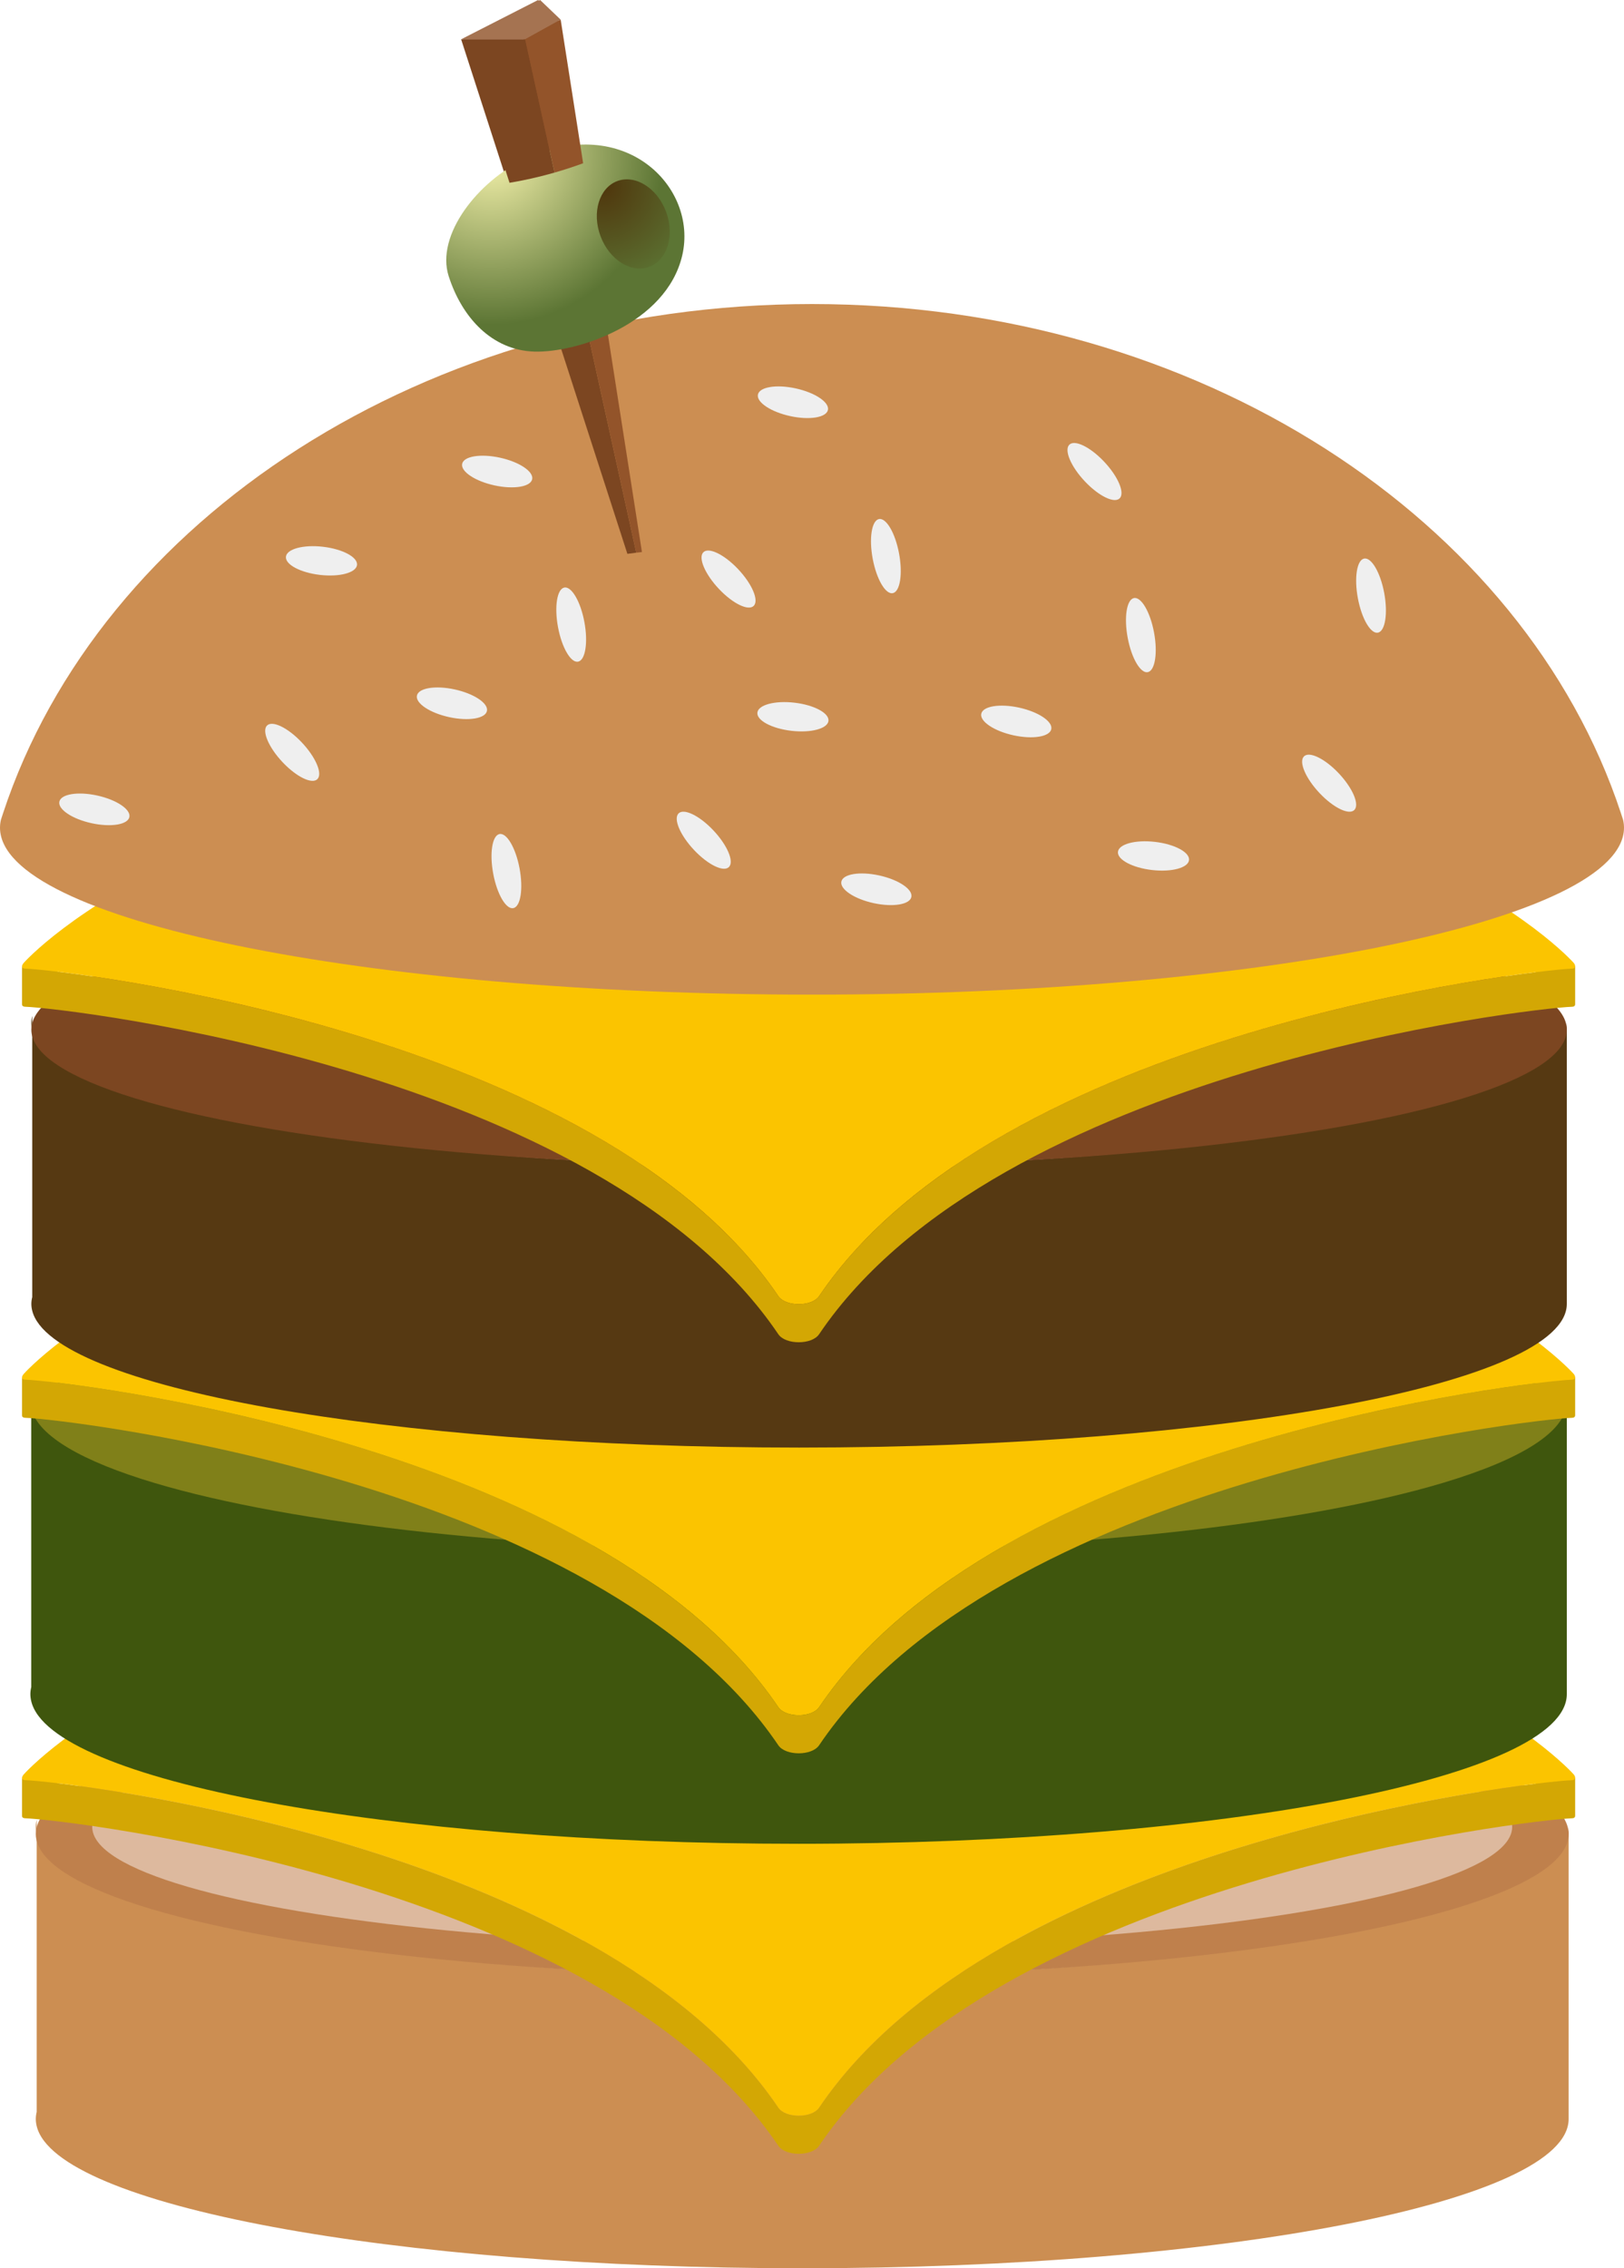 <!-- Generator: Adobe Illustrator 21.0.0, SVG Export Plug-In  -->
<svg version="1.1"
	 xmlns="http://www.w3.org/2000/svg" xmlns:xlink="http://www.w3.org/1999/xlink" xmlns:a="http://ns.adobe.com/AdobeSVGViewerExtensions/3.0/"
	 x="0px" y="0px" width="669.117px" height="934.462px" viewBox="0 0 669.117 934.462"
	 style="enable-background:new 0 0 669.117 934.462;" xml:space="preserve">
<style type="text/css">
	.st0{fill:#808019;}
	.st1{fill:#CC8E52;}
	.st2{fill:#BF804C;}
	.st3{fill:#DDB99E;}
	.st4{fill:#D3A704;}
	.st5{fill:#FBC400;}
	.st6{fill:#3F560D;}
	.st7{fill:#563912;}
	.st8{fill:#7C4621;}
	.st9{fill:#EFEFEF;}
	.st10{fill:#A57351;}
	.st11{fill:#93542A;}
	.st12{fill:url(#SVGID_1_);}
	.st13{fill:url(#SVGID_2_);}
	.st14{fill:url(#SVGID_3_);}
	.st15{fill:url(#SVGID_4_);}
</style>
<defs>
</defs>
<ellipse class="st0" cx="329.034" cy="580.267" rx="316.519" ry="58.713"/>
<g>
	<g>
		<path class="st1" d="M14.748,752.641c0,0.978,0.131,1.951,0.363,2.918v-5.833C14.879,750.692,14.748,751.663,14.748,752.641z"/>
		<path class="st1" d="M595.323,786.149c-56.327,16.845-153.876,27.984-264.798,27.984c-110.921,0-208.47-11.139-264.797-27.984
			c-29.683-8.877-47.917-19.338-50.616-30.591v114.495c-0.232,0.966-0.363,1.938-0.363,2.916c0,0.978,0.131,1.951,0.363,2.917
			c7.822,32.607,146.039,58.576,315.414,58.576c174.399,0,315.777-27.531,315.777-61.493V752.641
			C646.302,765.002,627.557,776.509,595.323,786.149z"/>
	</g>
	<ellipse class="st2" cx="330.525" cy="755.558" rx="315.777" ry="58.576"/>
	<ellipse class="st3" cx="330.525" cy="752.641" rx="292.524" ry="49.253"/>
</g>
<g>
	<path class="st4" d="M648.994,732.46l-14.836-2.798l-1.554,5.2c-54.35,6.682-230.645,37.968-295.095,133.401
		c-1.533,2.269-5.001,3.34-8.424,3.342c-3.423-0.001-6.891-1.072-8.424-3.342C255.481,771.746,75.896,740.842,23.76,734.643v-0.37
		v-1.749H9.088H9.073v15.666h0.015c0.014,0.509,0.409,0.858,1.285,0.894c16.691,0.506,236.605,25.774,310.288,134.88
		c1.533,2.269,5.001,3.34,8.424,3.342c3.423-0.001,6.891-1.072,8.424-3.342c73.683-109.106,293.598-134.374,310.288-134.88
		c0.819-0.034,1.155-0.429,1.187-0.924l0.009,0.001V732.46z"/>
</g>
<path class="st5" d="M648.398,731.013c-0.387-0.44-80.261-90.44-319.313-90.44S10.151,730.565,9.773,731.013
	c-1.042,1.236-0.984,2.305,0.6,2.37c16.691,0.506,236.605,25.774,310.288,134.88c1.533,2.269,5.001,3.34,8.424,3.342
	c3.423-0.001,6.891-1.072,8.424-3.342c73.683-109.106,293.598-134.374,310.288-134.88
	C649.382,733.317,649.185,731.906,648.398,731.013z"/>
<g>
	<path class="st6" d="M12.515,577.342c0,0.98,0.131,1.955,0.364,2.925v-5.847C12.647,575.389,12.515,576.362,12.515,577.342z"/>
	<path class="st6" d="M594.454,610.93c-56.459,16.885-154.237,28.05-265.42,28.05c-111.182,0-208.959-11.166-265.419-28.05
		c-29.753-8.898-48.029-19.384-50.735-30.663v114.764c-0.232,0.969-0.364,1.943-0.364,2.923c0,0.98,0.131,1.955,0.364,2.924
		c7.841,32.683,146.382,58.713,316.155,58.713c174.809,0,316.519-27.596,316.519-61.638V577.342
		C645.552,589.733,626.763,601.267,594.454,610.93z"/>
</g>
<g>
	<path class="st4" d="M648.994,567.469l-14.836-2.798l-1.554,5.2c-54.35,6.682-230.645,37.968-295.095,133.401
		c-1.533,2.269-5.001,3.34-8.424,3.342c-3.423-0.001-6.891-1.072-8.424-3.342C255.481,606.755,75.896,575.851,23.76,569.653v-0.37
		v-1.749H9.088H9.073V583.2h0.015c0.014,0.509,0.409,0.858,1.285,0.894c16.691,0.506,236.605,25.774,310.288,134.88
		c1.533,2.269,5.001,3.34,8.424,3.342c3.423-0.001,6.891-1.072,8.424-3.342c73.683-109.106,293.598-134.374,310.288-134.88
		c0.819-0.034,1.155-0.429,1.187-0.924l0.009,0.001V567.469z"/>
</g>
<path class="st7" d="M162.826,385.632c-14.629-6.871,90.857,14.537,41.189,58.149S242.78,423.186,162.826,385.632z"/>
<path class="st7" d="M292.132,385.632c-14.629-6.871,90.857,14.537,41.189,58.149S372.086,423.186,292.132,385.632z"/>
<path class="st7" d="M416.909,385.632c-14.629-6.871,90.857,14.537,41.189,58.149S496.863,423.186,416.909,385.632z"/>
<path class="st5" d="M648.398,566.022c-0.387-0.44-80.261-90.44-319.313-90.44S10.151,565.574,9.773,566.022
	c-1.042,1.236-0.984,2.305,0.6,2.37c16.691,0.506,236.605,25.774,310.288,134.88c1.533,2.269,5.001,3.34,8.424,3.342
	c3.423-0.001,6.891-1.072,8.424-3.342c73.683-109.106,293.598-134.374,310.288-134.88
	C649.382,568.327,649.185,566.915,648.398,566.022z"/>
<g>
	<path class="st7" d="M12.917,421.388c0,0.941,0.131,1.877,0.364,2.808v-5.613C13.049,419.513,12.917,420.447,12.917,421.388z"/>
	<path class="st7" d="M594.486,453.635c-56.424,16.211-154.139,26.931-265.251,26.931c-111.111,0-208.827-10.72-265.251-26.931
		c-29.734-8.543-47.999-18.61-50.703-29.439v110.183c-0.232,0.93-0.364,1.865-0.364,2.806c0,0.941,0.131,1.877,0.364,2.808
		c7.836,31.379,146.289,56.37,315.954,56.37c174.698,0,316.317-26.495,316.317-59.177V421.388
		C645.552,433.284,626.775,444.358,594.486,453.635z"/>
</g>
<ellipse class="st8" cx="329.235" cy="424.196" rx="316.317" ry="56.369"/>
<g>
	<path class="st4" d="M648.994,398.131l-14.836-2.798l-1.554,5.2c-54.35,6.682-230.645,37.968-295.095,133.401
		c-1.533,2.269-5.001,3.34-8.424,3.342c-3.423-0.001-6.891-1.072-8.424-3.342C255.481,437.417,75.896,406.513,23.76,400.314v-0.37
		v-1.749H9.088H9.073v15.666h0.015c0.014,0.509,0.409,0.858,1.285,0.894c16.691,0.506,236.605,25.774,310.288,134.88
		c1.533,2.269,5.001,3.34,8.424,3.342c3.423-0.001,6.891-1.072,8.424-3.342c73.683-109.106,293.598-134.374,310.288-134.88
		c0.819-0.034,1.155-0.429,1.187-0.924l0.009,0.001V398.131z"/>
</g>
<path class="st5" d="M648.398,396.684c-0.387-0.44-80.261-90.44-319.313-90.44S10.151,396.236,9.773,396.684
	c-1.042,1.236-0.984,2.305,0.6,2.37c16.691,0.506,236.605,25.774,310.288,134.88c1.533,2.269,5.001,3.34,8.424,3.342
	c3.423-0.001,6.891-1.072,8.424-3.342c73.683-109.106,293.598-134.374,310.288-134.88
	C649.382,398.989,649.185,397.577,648.398,396.684z"/>
<g>
	<path class="st1" d="M668.733,337.71c-0.292-0.923-0.603-1.839-0.906-2.758C627.954,214.123,493.865,125.26,334.559,125.26
		c-159.306,0-293.393,88.862-333.268,209.691c-0.303,0.92-0.614,1.837-0.906,2.761C0.139,338.792,0,339.879,0,340.972
		c0,37.989,149.787,68.784,334.559,68.784c184.772,0,334.559-30.796,334.559-68.784C669.117,339.878,668.979,338.791,668.733,337.71
		z"/>
	<g>
		<path class="st9" d="M310.589,249.556c-2.158,2.278-8.571-0.8-14.324-6.874c-5.753-6.074-8.668-12.845-6.511-15.123
			c2.158-2.278,8.571,0.8,14.324,6.874C309.831,240.507,312.746,247.278,310.589,249.556z"/>
	</g>
	<g>
		<path class="st9" d="M489.903,354.315c-0.331,3.202-7.156,5.044-15.244,4.112c-8.089-0.931-14.377-4.282-14.047-7.484
			c0.331-3.202,7.156-5.044,15.244-4.112C483.944,347.762,490.233,351.113,489.903,354.315z"/>
	</g>
	<g>
		<path class="st9" d="M341.346,296.968c-0.331,3.202-7.156,5.044-15.244,4.112c-8.089-0.931-14.377-4.282-14.047-7.484
			c0.331-3.202,7.156-5.044,15.244-4.112C335.388,290.415,341.677,293.766,341.346,296.968z"/>
	</g>
	<g>
		<path class="st9" d="M147.1,232.736c-0.331,3.202-7.156,5.044-15.244,4.112s-14.377-4.282-14.047-7.484s7.156-5.044,15.244-4.112
			S147.43,229.534,147.1,232.736z"/>
	</g>
	<g>
		<path class="st9" d="M130.811,320.939c-2.158,2.278-8.571-0.8-14.324-6.874c-5.753-6.074-8.668-12.845-6.511-15.123
			c2.158-2.278,8.571,0.8,14.324,6.874C130.054,311.89,132.969,318.661,130.811,320.939z"/>
	</g>
	<g>
		<path class="st9" d="M558.05,333.654c-2.158,2.278-8.57-0.8-14.324-6.874s-8.668-12.845-6.511-15.123
			c2.158-2.278,8.57,0.8,14.324,6.874C557.292,324.606,560.207,331.376,558.05,333.654z"/>
	</g>
	<g>
		<path class="st9" d="M461.369,205.256c-2.158,2.278-8.571-0.8-14.324-6.874c-5.753-6.074-8.668-12.845-6.511-15.123
			s8.571,0.8,14.324,6.874C460.611,196.207,463.526,202.978,461.369,205.256z"/>
	</g>
	<g>
		<path class="st9" d="M300.372,357.149c-2.158,2.278-8.57-0.8-14.324-6.874c-5.753-6.074-8.668-12.845-6.511-15.123
			s8.57,0.8,14.324,6.874C299.615,348.1,302.53,354.871,300.372,357.149z"/>
	</g>
	<g>
		<path class="st9" d="M367.865,244.362c-2.993,0.627-6.703-5.695-8.287-14.121c-1.584-8.426-0.442-15.765,2.551-16.392
			s6.703,5.695,8.287,14.121C372,236.396,370.858,243.735,367.865,244.362z"/>
	</g>
	<g>
		<path class="st9" d="M211.513,374.122c-2.993,0.627-6.703-5.695-8.287-14.121s-0.442-15.765,2.551-16.392
			c2.993-0.627,6.703,5.695,8.287,14.121C215.648,366.156,214.506,373.495,211.513,374.122z"/>
	</g>
	<g>
		<path class="st9" d="M567.76,260.634c-2.993,0.627-6.703-5.695-8.287-14.121s-0.442-15.765,2.551-16.392s6.703,5.695,8.287,14.121
			C571.895,252.668,570.753,260.007,567.76,260.634z"/>
	</g>
	<g>
		<path class="st9" d="M472.922,276.905c-2.993,0.627-6.703-5.695-8.287-14.121c-1.584-8.426-0.442-15.765,2.551-16.392
			c2.993-0.627,6.703,5.695,8.287,14.121C477.057,268.939,475.915,276.278,472.922,276.905z"/>
	</g>
	<g>
		<path class="st9" d="M238.213,272.579c-2.993,0.627-6.703-5.695-8.287-14.121c-1.584-8.426-0.442-15.765,2.551-16.392
			c2.993-0.627,6.703,5.695,8.287,14.121C242.348,264.613,241.206,271.952,238.213,272.579z"/>
	</g>
	<g>
		<path class="st9" d="M433.153,300.365c-0.616,3.155-7.575,4.307-15.544,2.573c-7.969-1.734-13.93-5.697-13.314-8.852
			s7.575-4.307,15.544-2.573C427.808,293.247,433.769,297.21,433.153,300.365z"/>
	</g>
	<g>
		<path class="st9" d="M200.635,292.872c-0.616,3.155-7.575,4.307-15.544,2.573c-7.969-1.734-13.93-5.697-13.314-8.852
			c0.616-3.155,7.575-4.307,15.544-2.573S201.25,289.717,200.635,292.872z"/>
	</g>
	<g>
		<path class="st9" d="M341.129,168.854c-0.616,3.155-7.575,4.307-15.544,2.573s-13.93-5.697-13.314-8.852s7.575-4.307,15.544-2.573
			C335.784,161.736,341.745,165.699,341.129,168.854z"/>
	</g>
	<g>
		<path class="st9" d="M53.311,336.575c-0.616,3.155-7.575,4.307-15.544,2.573c-7.969-1.734-13.93-5.697-13.314-8.852
			s7.575-4.307,15.544-2.573C47.966,329.457,53.927,333.42,53.311,336.575z"/>
	</g>
	<g>
		<path class="st9" d="M219.273,197.397c-0.616,3.155-7.575,4.307-15.544,2.573s-13.93-5.697-13.314-8.852
			c0.616-3.155,7.575-4.307,15.544-2.573S219.889,194.242,219.273,197.397z"/>
	</g>
	<g>
		<path class="st9" d="M375.509,369.499c-0.616,3.155-7.575,4.307-15.544,2.573s-13.93-5.697-13.314-8.852
			c0.616-3.155,7.575-4.307,15.544-2.573C370.164,362.38,376.124,366.344,375.509,369.499z"/>
	</g>
</g>
<g>
	<path class="st8" d="M215.546,16.185h-25.554l68.503,211.985c1.206-0.17,2.427-0.328,3.663-0.476L215.546,16.185z"/>
	<polygon class="st10" points="230.167,8.092 221.698,0 189.992,16.185 215.546,16.185 	"/>
	<path class="st11" d="M262.158,227.693c0.772-0.093,1.547-0.183,2.331-0.267L230.167,8.092l-14.621,8.092L262.158,227.693z"/>
</g>
<radialGradient id="SVGID_1_" cx="202.289" cy="63.244" r="70.605" gradientUnits="userSpaceOnUse">
	<stop  offset="0" style="stop-color:#F7F4AD"/>
	<stop  offset="1" style="stop-color:#5C7534"/>
</radialGradient>
<path class="st12" d="M216.403,65.474c-19.393,9.05-36.975,31.36-31.537,48.305c5.437,16.945,17.757,30.507,35.25,31.066
	s54.468-11.419,60.993-39.686S257.184,46.442,216.403,65.474z"/>
<radialGradient id="SVGID_2_" cx="247.789" cy="76.244" r="44.3" gradientUnits="userSpaceOnUse">
	<stop  offset="0" style="stop-color:#4F340B"/>
	<stop  offset="1" style="stop-color:#5C7534"/>
</radialGradient>
<path class="st13" d="M274.426,87.211c3.645,9.752,0.557,19.916-6.898,22.703s-16.454-2.859-20.1-12.61s-0.557-19.916,6.898-22.703
	C261.782,71.814,270.781,77.46,274.426,87.211z"/>
<g>
	<path class="st8" d="M228.486,71.104l-12.103-54.92H190.83l19.106,59.125c5.953-0.994,12.029-2.348,18.163-4.091
		C228.229,71.183,228.356,71.141,228.486,71.104z"/>
	<polygon class="st10" points="231.004,8.092 222.536,0 190.83,16.185 216.383,16.185 	"/>
	<path class="st11" d="M216.383,16.185l12.103,54.92c4.04-1.159,7.967-2.448,11.776-3.849l-9.258-59.164L216.383,16.185z"/>
</g>
</svg>